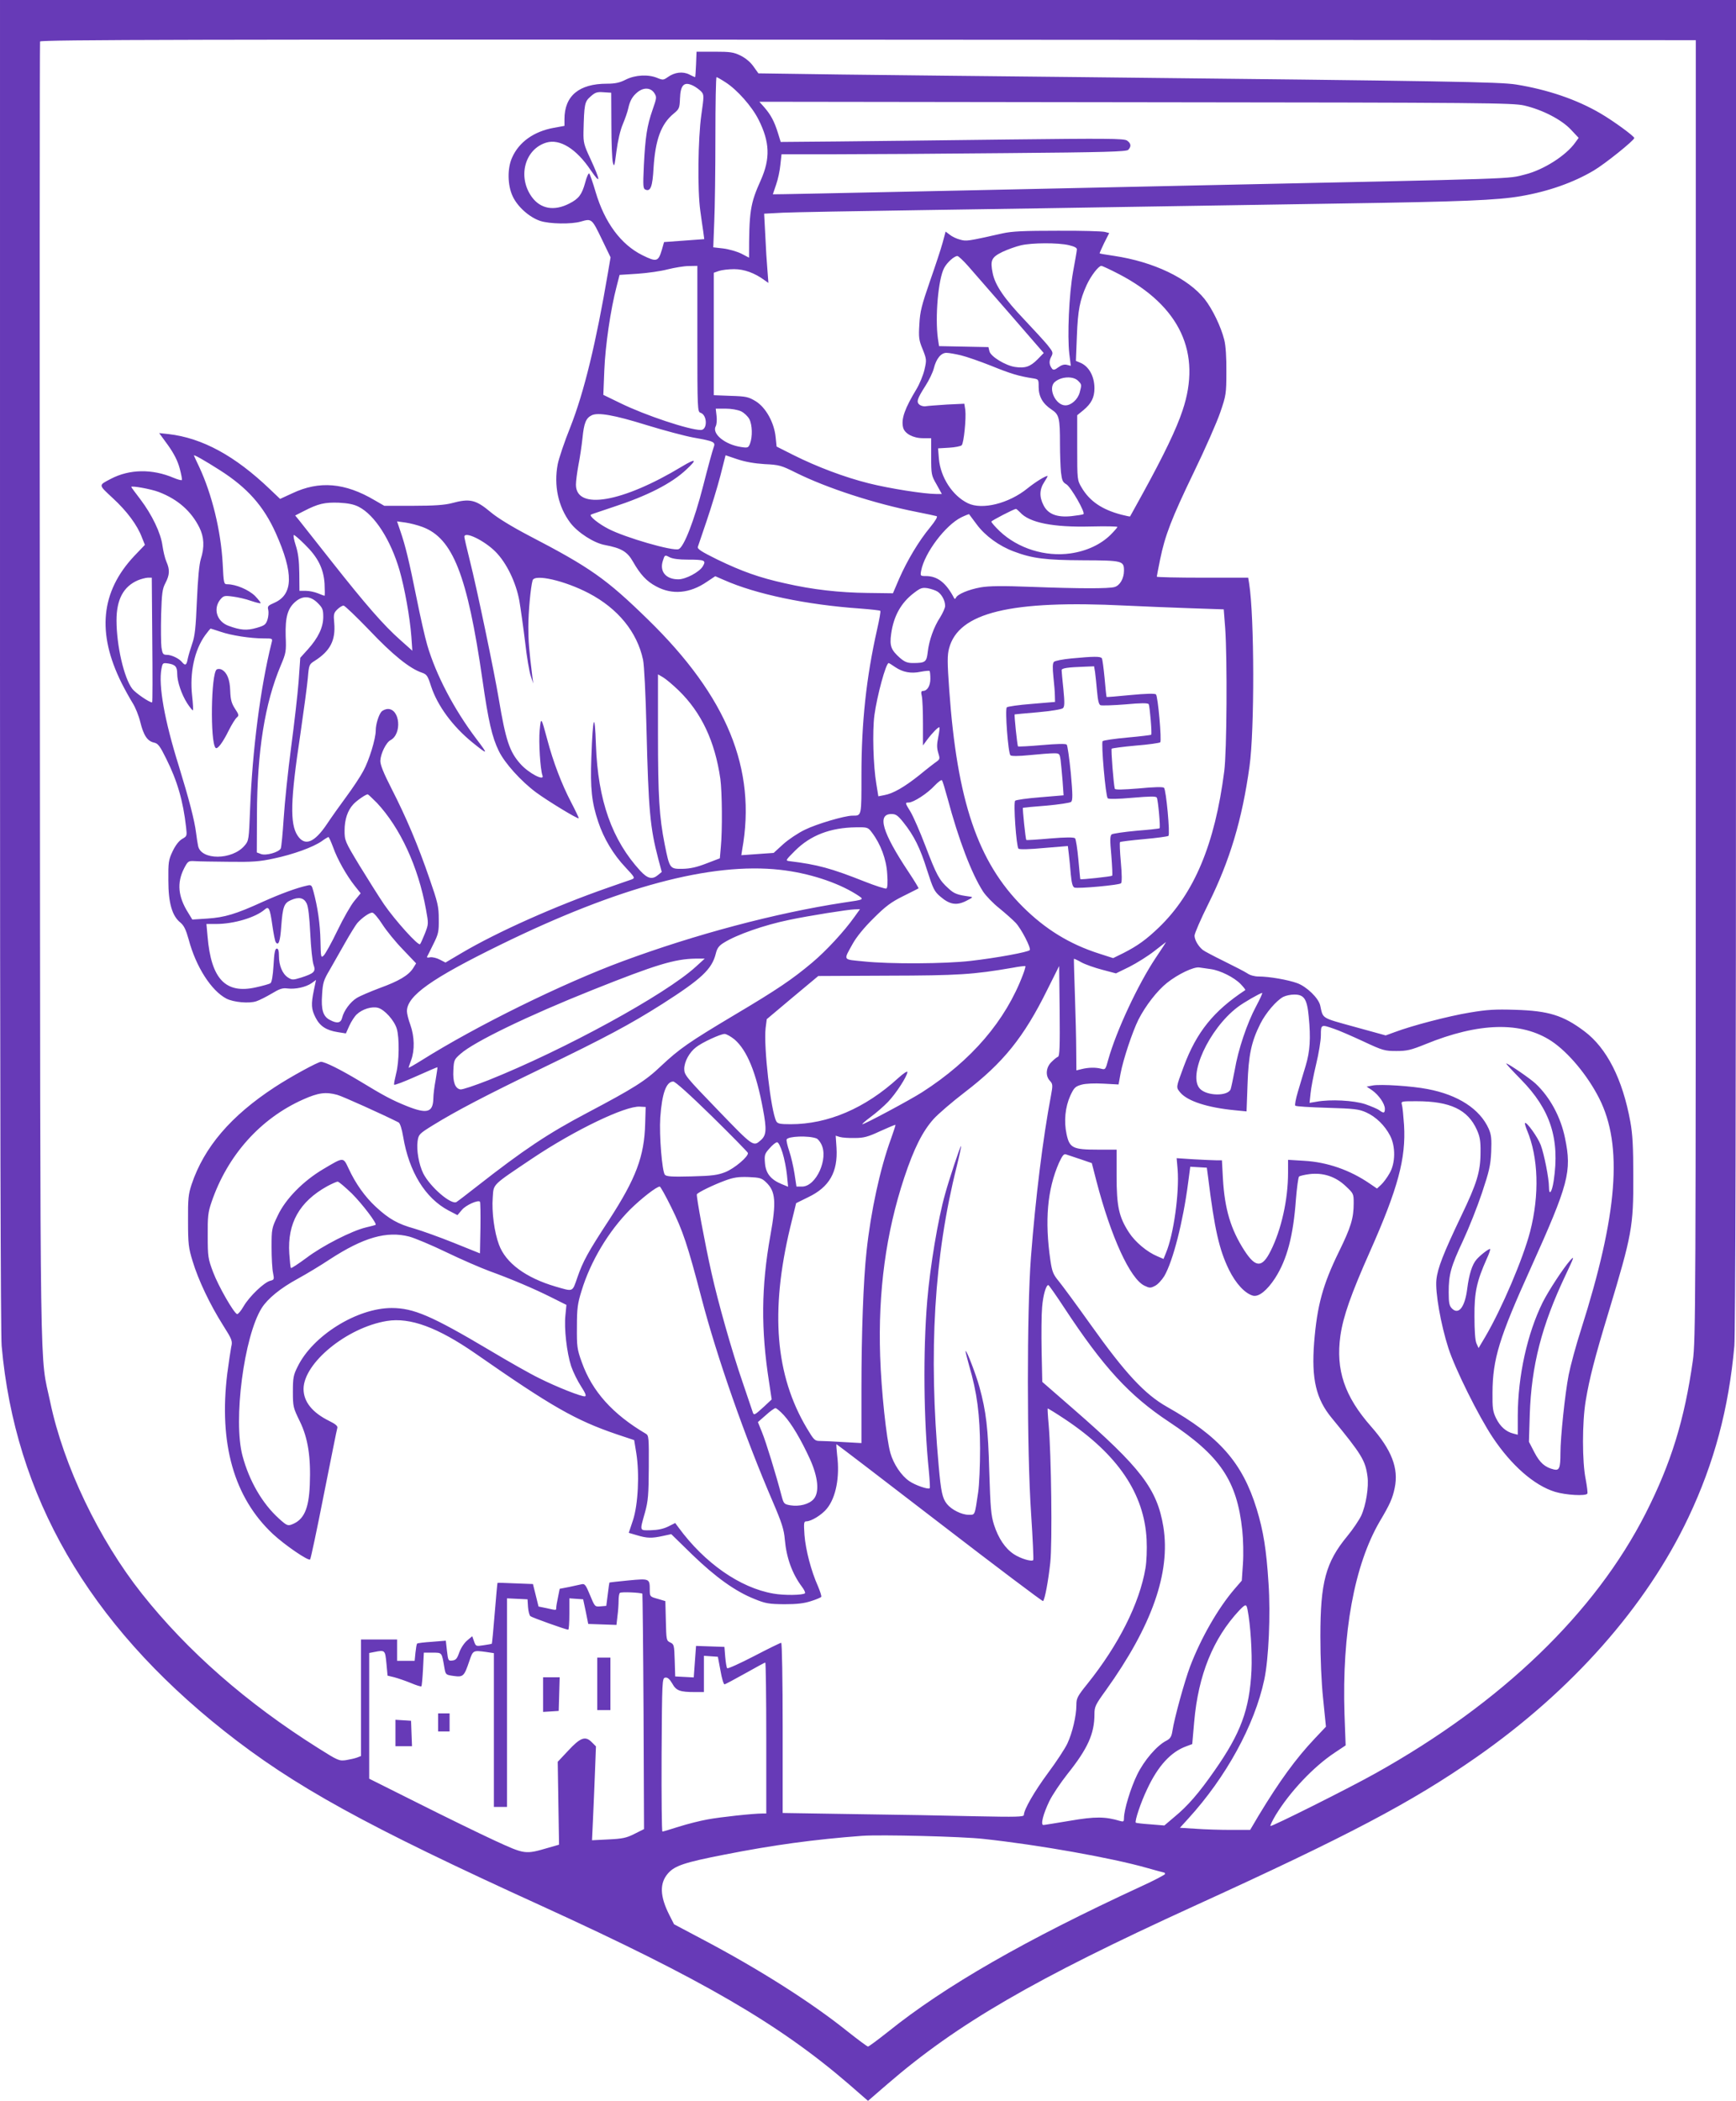<?xml version="1.0" standalone="no"?>
<!DOCTYPE svg PUBLIC "-//W3C//DTD SVG 20010904//EN"
 "http://www.w3.org/TR/2001/REC-SVG-20010904/DTD/svg10.dtd">
<svg version="1.0" xmlns="http://www.w3.org/2000/svg"
 width="1058pt" height="1280pt" viewBox="0 0 1058 1280"
 preserveAspectRatio="xMidYMid meet">
<g transform="translate(0,1280) scale(0.1,-0.1)"
fill="#673ab7" stroke="none">
<path d="M0 8758 c0 -2646 4 -4083 10 -4158 81 -916 528 -1691 1356 -2347 426
-337 859 -576 1939 -1068 972 -444 1441 -716 1868 -1084 l117 -102 118 102
c426 368 895 640 1867 1084 945 431 1327 632 1723 908 582 406 1035 918 1292
1461 157 331 246 664 280 1046 6 75 10 1512 10 4158 l0 4042 -5290 0 -5290 0
0 -4042z m10335 -163 c0 -3746 -1 -3967 -18 -4085 -51 -362 -133 -626 -287
-930 -309 -608 -877 -1155 -1645 -1584 -160 -90 -636 -328 -642 -322 -3 3 12
33 32 67 87 142 230 294 360 380 l66 44 -7 190 c-16 496 60 909 215 1175 62
104 78 141 91 204 25 120 -19 232 -144 374 -162 184 -216 345 -187 553 17 118
64 252 181 515 170 383 219 566 207 768 -4 56 -9 111 -13 124 -6 22 -5 22 89
22 205 0 313 -51 368 -175 18 -40 23 -68 22 -135 0 -120 -22 -190 -118 -390
-108 -226 -144 -318 -151 -388 -8 -75 27 -273 73 -416 40 -125 184 -415 270
-544 114 -171 253 -293 380 -332 66 -20 187 -27 197 -11 3 4 -2 44 -10 87 -22
107 -22 347 0 479 23 137 54 259 141 545 141 467 150 517 149 820 0 181 -4
258 -18 335 -47 259 -143 449 -281 552 -128 96 -217 124 -420 130 -124 4 -172
1 -279 -17 -127 -21 -350 -79 -456 -119 l-55 -20 -189 52 c-206 57 -192 48
-210 130 -10 45 -81 114 -139 136 -57 21 -173 41 -237 41 -25 0 -53 8 -68 19
-15 10 -79 43 -142 74 -63 31 -122 62 -130 69 -28 23 -50 62 -50 87 0 13 38
101 85 195 130 262 205 511 250 836 31 220 30 912 -2 1113 l-6 37 -278 0
c-154 0 -279 3 -279 6 0 3 9 50 20 104 30 147 69 249 206 533 69 142 141 306
161 365 35 102 37 113 37 247 1 87 -4 161 -13 195 -20 80 -72 187 -119 247
-102 128 -312 228 -553 264 -46 7 -85 13 -87 15 -2 1 11 29 27 63 l31 61 -27
7 c-16 4 -145 8 -288 7 -204 0 -276 -3 -335 -16 -214 -48 -220 -49 -259 -38
-21 5 -50 19 -63 30 l-25 19 -18 -67 c-10 -37 -45 -143 -78 -237 -50 -145 -60
-183 -64 -260 -5 -81 -3 -98 20 -153 24 -61 25 -65 11 -125 -8 -34 -30 -87
-48 -117 -72 -119 -95 -183 -82 -235 9 -37 61 -65 121 -65 l50 0 0 -112 c0
-109 1 -115 33 -170 l32 -58 -34 0 c-74 0 -288 34 -411 65 -148 37 -315 100
-461 173 l-101 51 -6 58 c-9 89 -60 180 -121 218 -45 27 -58 30 -153 33 l-103
4 0 373 0 373 31 11 c18 6 59 11 93 11 61 0 125 -23 185 -67 l24 -17 -6 79
c-4 44 -10 139 -13 211 l-7 132 114 6 c63 3 452 10 864 16 413 6 989 15 1280
20 292 5 856 14 1255 20 740 11 956 20 1100 45 168 29 320 83 443 156 68 40
247 184 247 198 0 11 -127 104 -206 150 -145 85 -322 145 -514 176 -100 16
-412 21 -2640 45 -536 5 -1201 13 -1477 16 l-501 7 -30 42 c-18 26 -48 51 -78
66 -43 21 -63 24 -159 24 l-110 0 -3 -77 c-2 -43 -4 -78 -6 -78 -2 0 -18 7
-35 16 -39 20 -89 14 -130 -15 -27 -19 -31 -20 -65 -6 -55 23 -134 19 -192
-10 -37 -19 -65 -25 -115 -25 -170 0 -259 -74 -259 -216 l0 -41 -66 -12 c-120
-22 -211 -86 -253 -181 -30 -65 -28 -169 3 -235 29 -64 102 -129 168 -151 57
-19 191 -21 248 -4 66 19 67 18 126 -104 l55 -114 -16 -94 c-72 -424 -145
-727 -229 -940 -36 -89 -70 -191 -77 -226 -25 -130 3 -260 77 -358 46 -60 144
-123 211 -135 100 -19 136 -40 171 -102 44 -77 82 -119 141 -150 97 -53 206
-43 309 28 l51 34 53 -23 c196 -87 503 -151 830 -174 65 -5 120 -11 123 -14 3
-3 -6 -54 -20 -115 -65 -289 -95 -563 -95 -884 0 -256 2 -249 -55 -249 -47 0
-220 -51 -290 -86 -40 -19 -100 -59 -132 -88 l-58 -53 -99 -7 -98 -7 5 33 c89
491 -92 933 -574 1403 -255 249 -352 317 -727 512 -103 54 -191 108 -230 141
-93 78 -128 86 -239 56 -42 -11 -106 -16 -234 -16 l-177 0 -59 34 c-181 107
-338 120 -502 42 l-74 -34 -61 58 c-214 205 -413 313 -619 337 l-57 6 54 -74
c37 -52 59 -96 71 -141 10 -37 16 -69 13 -71 -3 -3 -25 3 -49 13 -131 56 -270
54 -384 -6 -76 -40 -77 -34 12 -117 87 -80 150 -165 178 -240 l18 -45 -65 -68
c-204 -217 -229 -469 -77 -774 21 -42 52 -97 68 -123 16 -25 37 -77 46 -115
20 -81 43 -116 84 -125 24 -5 36 -21 74 -98 68 -136 103 -258 121 -417 6 -54
6 -55 -24 -72 -20 -12 -40 -38 -58 -75 -25 -53 -27 -68 -26 -178 0 -137 23
-217 74 -257 21 -18 33 -42 50 -103 44 -166 138 -312 230 -360 43 -22 138 -31
182 -16 19 6 62 28 94 47 48 29 66 35 96 31 48 -6 113 8 148 33 l26 19 -13
-62 c-18 -87 -16 -116 10 -167 26 -52 65 -78 135 -89 l50 -8 21 47 c12 26 32
57 45 69 35 33 93 50 130 40 40 -11 99 -77 114 -127 17 -56 15 -203 -4 -274
-8 -33 -14 -63 -12 -67 2 -5 61 18 133 50 71 32 130 57 131 56 1 -1 -4 -36
-11 -77 -8 -41 -14 -92 -14 -113 -2 -86 -38 -96 -161 -47 -92 37 -142 64 -290
154 -115 69 -209 116 -234 116 -18 0 -185 -91 -281 -154 -268 -175 -431 -366
-507 -592 -20 -61 -23 -87 -22 -224 0 -139 3 -164 28 -245 34 -113 105 -263
184 -388 57 -90 60 -98 51 -135 -4 -21 -15 -94 -24 -162 -52 -427 41 -755 278
-977 73 -68 218 -167 227 -155 4 4 42 183 84 397 43 215 79 397 82 405 3 11
-13 24 -50 42 -103 51 -156 117 -156 195 1 158 264 374 508 414 141 23 310
-39 542 -200 461 -321 607 -405 860 -491 l105 -35 13 -80 c20 -125 11 -312
-20 -407 l-26 -78 51 -15 c60 -18 89 -19 157 -4 l51 11 128 -125 c143 -138
263 -224 379 -270 68 -28 89 -31 182 -32 77 0 120 5 163 19 32 10 60 22 62 26
3 4 -7 34 -20 65 -41 91 -75 221 -82 311 -5 75 -4 84 11 84 30 0 94 39 125 77
56 68 80 194 63 326 -4 37 -6 67 -4 67 2 0 285 -216 629 -481 343 -264 627
-478 630 -475 11 11 32 123 44 235 13 123 6 659 -10 841 -5 52 -7 96 -6 98 1
1 49 -28 106 -66 321 -214 483 -453 497 -733 3 -60 0 -135 -7 -175 -36 -213
-163 -466 -353 -703 -62 -77 -68 -89 -68 -130 0 -67 -25 -171 -55 -235 -14
-30 -67 -111 -117 -178 -85 -115 -148 -225 -148 -257 0 -12 -46 -13 -292 -8
-161 4 -492 10 -735 13 l-443 7 0 518 c0 292 -4 519 -9 519 -5 0 -79 -36 -165
-81 -87 -45 -160 -78 -164 -74 -4 4 -9 34 -12 68 l-5 62 -86 3 -87 3 -7 -96
-7 -96 -56 3 -57 3 -3 98 c-3 93 -4 98 -27 109 -24 11 -24 15 -27 132 l-3 120
-47 14 c-47 13 -48 14 -48 55 0 69 -2 69 -130 57 -63 -6 -115 -12 -116 -13 -1
-1 -5 -33 -10 -72 l-9 -70 -35 -3 c-35 -3 -35 -2 -64 68 -25 61 -32 71 -50 67
-12 -3 -47 -10 -78 -17 l-57 -11 -10 -50 c-6 -28 -11 -57 -11 -64 0 -18 3 -18
-59 -4 l-49 10 -17 69 -17 68 -106 4 c-59 3 -108 4 -110 3 -1 -1 -9 -85 -17
-185 -8 -101 -16 -185 -18 -186 -1 -1 -23 -5 -50 -9 -46 -7 -47 -7 -58 24
l-11 31 -31 -26 c-18 -15 -39 -47 -48 -73 -13 -37 -21 -47 -42 -49 -25 -3 -26
-1 -33 59 l-7 62 -85 -7 c-47 -3 -88 -8 -90 -11 -3 -3 -7 -27 -10 -55 l-5 -50
-53 0 -54 0 0 65 0 65 -110 0 -110 0 0 -355 0 -355 -23 -9 c-13 -5 -44 -12
-68 -16 -42 -6 -49 -3 -171 74 -434 273 -796 590 -1074 941 -262 331 -477 780
-558 1167 -65 309 -60 -49 -63 4318 -2 2178 -1 3965 1 3972 4 11 967 13 5048
11 l5043 -3 0 -3960z m-5914 3704 c71 -45 162 -148 202 -228 69 -137 72 -237
14 -368 -65 -145 -72 -188 -72 -473 0 0 -22 11 -48 25 -27 13 -76 27 -109 31
l-61 7 6 156 c4 86 7 319 7 519 0 199 3 362 7 362 3 0 28 -14 54 -31z m-193
-23 c15 -8 35 -23 46 -34 17 -20 17 -25 0 -144 -20 -143 -24 -457 -6 -583 6
-44 14 -101 18 -126 l6 -46 -122 -9 -123 -9 -13 -46 c-22 -74 -32 -77 -119
-34 -131 65 -230 199 -285 385 -17 58 -35 109 -39 113 -4 4 -16 -21 -25 -57
-20 -72 -39 -97 -96 -126 -93 -48 -176 -33 -229 40 -88 122 -43 291 88 331 83
25 184 -38 271 -168 63 -92 61 -67 -3 72 -38 81 -42 97 -41 160 4 171 7 185
42 216 29 26 40 30 80 27 l47 -3 1 -195 c0 -107 4 -211 9 -230 8 -31 10 -24
22 69 8 62 23 128 39 165 14 33 29 77 33 96 10 47 26 74 57 99 38 30 79 27
101 -5 16 -25 16 -29 -10 -103 -34 -98 -44 -164 -53 -338 -6 -131 -5 -143 11
-149 30 -12 42 20 48 133 11 172 46 268 123 331 33 27 36 34 38 90 3 87 26
108 84 78z m5062 -119 c111 -26 227 -86 284 -147 l47 -50 -21 -29 c-56 -79
-193 -166 -305 -194 -112 -28 14 -24 -2010 -67 -511 -11 -1155 -25 -1430 -31
-755 -16 -1145 -24 -1145 -23 0 0 9 27 20 59 11 31 23 86 26 121 l7 64 321 0
c176 0 649 3 1049 7 607 5 731 9 743 20 20 21 17 40 -8 57 -20 12 -125 13
-723 6 -385 -5 -855 -10 -1044 -12 l-343 -3 -17 55 c-22 71 -44 111 -82 155
l-31 35 2293 -3 c2142 -2 2299 -4 2369 -20z m-2775 -851 c33 -8 49 -16 48 -26
0 -8 -11 -69 -23 -135 -25 -138 -36 -393 -23 -502 l9 -72 -24 6 c-16 4 -33 -1
-52 -15 -21 -16 -30 -18 -38 -9 -18 24 -20 45 -6 72 14 26 12 30 -23 74 -21
25 -84 94 -140 153 -121 127 -178 209 -193 283 -16 79 -8 97 59 130 32 15 82
33 112 40 67 16 227 17 294 1z m-614 -128 c30 -35 146 -168 258 -296 l202
-233 -38 -39 c-45 -45 -76 -55 -137 -46 -59 9 -149 64 -156 96 l-6 25 -151 3
-150 3 -7 46 c-18 131 2 362 38 430 17 33 61 73 81 73 6 0 36 -28 66 -62z
m-1651 -442 c0 -429 1 -445 19 -451 42 -13 44 -105 2 -105 -70 0 -338 89 -489
163 l-105 51 6 150 c6 150 38 370 75 511 l18 70 109 7 c61 4 144 16 185 27 41
10 99 20 128 20 l52 1 0 -444z m2571 393 c371 -194 504 -480 386 -830 -37
-112 -113 -270 -241 -503 -42 -77 -78 -141 -79 -143 -2 -1 -25 4 -53 11 -118
31 -193 82 -242 165 -27 46 -27 47 -27 243 l0 198 38 31 c48 40 67 77 67 133
0 75 -35 136 -89 157 l-24 10 6 152 c6 158 18 218 59 309 26 57 73 118 90 118
6 0 55 -23 109 -51z m-965 -494 c34 -8 117 -37 185 -64 118 -48 168 -63 252
-76 37 -6 37 -6 37 -53 0 -58 25 -102 78 -137 47 -31 52 -50 52 -211 0 -61 3
-138 6 -171 6 -50 10 -61 33 -74 28 -17 118 -174 104 -182 -5 -3 -37 -8 -73
-12 -88 -9 -143 12 -170 66 -27 52 -25 98 5 143 13 20 22 36 19 36 -14 0 -75
-38 -121 -75 -114 -93 -278 -134 -365 -91 -94 46 -166 158 -176 271 l-5 63 67
4 c36 2 71 9 77 15 13 13 28 163 22 215 l-6 38 -106 -5 c-58 -4 -115 -8 -127
-10 -11 -3 -29 1 -39 8 -22 17 -16 36 35 116 22 34 45 82 51 106 15 60 44 95
77 95 15 0 54 -7 88 -15z m714 -155 c23 -23 23 -23 10 -72 -12 -43 -52 -78
-87 -78 -60 0 -108 105 -65 142 38 34 112 38 142 8z m-2054 -186 c19 -9 42
-31 51 -48 18 -35 20 -107 4 -149 -10 -25 -13 -27 -53 -21 -99 14 -181 81
-156 127 6 11 8 40 5 63 l-5 44 60 0 c35 0 74 -7 94 -16z m-576 -84 c107 -33
236 -67 285 -76 129 -23 137 -27 124 -61 -6 -15 -35 -121 -64 -235 -54 -210
-117 -372 -149 -384 -35 -14 -327 71 -427 123 -61 31 -119 78 -108 87 2 2 63
22 134 46 209 68 358 144 448 229 68 63 59 70 -26 19 -364 -220 -647 -269
-647 -111 0 21 7 74 15 118 9 44 20 119 25 166 9 91 21 121 55 138 38 20 139
2 335 -59z m-2600 -275 c168 -107 267 -219 341 -384 109 -244 106 -372 -7
-423 -41 -18 -45 -22 -39 -45 3 -14 1 -40 -5 -59 -10 -30 -18 -36 -67 -50 -59
-17 -98 -14 -171 13 -70 26 -94 102 -51 158 21 25 25 27 78 20 31 -4 80 -15
110 -26 30 -10 57 -17 59 -14 3 2 -13 22 -34 44 -39 38 -117 71 -169 71 -21 0
-22 5 -28 128 -11 198 -65 420 -143 587 -16 33 -30 64 -32 69 -5 10 64 -29
158 -89z m3320 37 c88 -4 102 -8 190 -52 189 -94 481 -189 735 -239 61 -12
116 -24 123 -26 8 -3 -6 -27 -40 -69 -69 -83 -139 -201 -188 -312 l-38 -89
-153 2 c-174 2 -336 20 -506 59 -154 34 -261 72 -412 145 -97 48 -122 64 -118
77 3 9 28 82 55 162 27 80 64 201 82 270 l32 126 71 -24 c48 -16 104 -26 167
-30z m-3692 -170 c115 -44 197 -116 247 -216 29 -58 32 -120 9 -192 -10 -32
-18 -118 -24 -254 -7 -165 -12 -216 -29 -263 -11 -32 -23 -73 -27 -92 -7 -39
-15 -43 -35 -19 -18 22 -64 44 -93 44 -22 0 -26 6 -32 45 -3 25 -4 114 -2 198
4 131 7 158 26 194 26 50 28 81 6 131 -9 20 -19 64 -24 98 -10 76 -63 187
-135 282 -30 39 -55 73 -55 75 0 9 122 -13 168 -31z m1218 -90 c98 -50 195
-202 249 -387 31 -108 63 -285 72 -404 l6 -86 -73 65 c-102 90 -213 218 -419
479 -97 123 -186 236 -199 252 l-23 28 53 27 c87 45 127 54 213 51 57 -3 92
-10 121 -25z m4030 -33 c56 -64 202 -93 433 -87 89 2 161 1 161 -3 0 -3 -19
-25 -42 -48 -60 -59 -146 -99 -244 -113 -153 -22 -320 30 -431 135 -29 28 -52
54 -51 59 3 7 134 75 149 77 3 1 14 -9 25 -20z m-263 -75 c50 -68 136 -131
225 -164 113 -43 195 -53 423 -54 240 -1 249 -3 249 -63 0 -48 -25 -91 -58
-100 -37 -10 -210 -10 -502 1 -181 7 -263 6 -314 -3 -72 -13 -140 -41 -150
-63 -4 -8 -8 -9 -11 -3 -49 94 -101 135 -173 135 -33 0 -34 1 -28 33 21 109
148 277 245 325 25 12 46 20 47 19 1 -1 22 -29 47 -63z m-3378 -15 c185 -69
273 -293 365 -929 36 -253 59 -353 100 -436 36 -74 135 -184 228 -253 71 -52
253 -163 259 -157 2 1 -19 45 -46 97 -58 111 -110 247 -146 384 -37 138 -38
139 -46 55 -7 -73 4 -239 17 -275 15 -38 -85 14 -135 71 -66 74 -89 144 -131
394 -29 173 -134 676 -176 842 -19 75 -34 142 -34 147 0 37 123 -23 191 -92
67 -68 124 -187 144 -297 8 -47 24 -159 35 -250 10 -91 26 -185 35 -210 l15
-45 -6 45 c-20 163 -24 215 -24 300 0 91 14 243 26 284 13 40 196 -2 343 -79
177 -93 294 -236 330 -405 7 -32 16 -211 21 -420 12 -497 22 -604 72 -794 l21
-79 -23 -19 c-35 -29 -63 -22 -107 25 -173 188 -259 430 -271 767 -7 211 -19
181 -28 -75 -7 -189 2 -274 42 -393 33 -100 92 -199 166 -277 59 -63 59 -65
37 -74 -13 -4 -78 -27 -144 -50 -319 -111 -673 -269 -890 -397 l-100 -59 -35
18 c-19 10 -45 16 -58 14 -12 -3 -21 -2 -20 2 2 3 19 37 38 76 32 64 35 77 34
155 0 76 -6 101 -56 245 -71 207 -143 376 -231 548 -50 98 -70 148 -69 172 2
43 35 111 62 125 71 38 58 190 -16 190 -12 0 -29 -7 -38 -15 -17 -18 -36 -77
-36 -116 0 -51 -41 -184 -76 -247 -19 -36 -66 -106 -103 -156 -37 -50 -91
-126 -119 -168 -76 -113 -134 -136 -178 -70 -48 71 -44 218 16 614 21 145 42
300 46 346 7 82 8 84 43 106 94 60 127 125 118 230 -5 52 -3 61 18 82 13 13
31 24 39 24 7 0 78 -68 157 -150 141 -149 246 -234 321 -259 29 -10 35 -19 55
-82 39 -119 131 -244 251 -342 98 -79 100 -78 25 21 -136 180 -246 390 -299
571 -14 47 -43 176 -65 286 -45 224 -69 323 -99 409 l-20 59 51 -7 c28 -4 75
-16 104 -27z m-717 -107 c79 -77 114 -146 120 -239 2 -40 2 -73 0 -73 -3 0
-22 7 -41 15 -20 8 -53 15 -74 15 l-38 0 -1 108 c-1 78 -7 124 -22 170 -11 34
-16 62 -11 62 5 0 35 -26 67 -58z m2331 -92 c107 0 116 -4 94 -41 -21 -35
-104 -79 -149 -79 -76 0 -116 48 -94 114 11 35 12 36 40 21 19 -10 58 -15 109
-15z m-3261 -490 c2 -209 2 -380 -1 -380 -18 0 -102 58 -121 83 -51 67 -96
265 -96 417 0 127 42 206 130 244 19 8 46 15 60 16 l25 0 3 -380z m4786 295
c26 -17 46 -55 46 -87 0 -12 -14 -43 -30 -69 -39 -59 -68 -141 -76 -212 -7
-61 -14 -67 -91 -67 -33 0 -50 7 -78 31 -55 49 -64 73 -54 146 15 109 60 190
139 250 39 30 50 34 83 29 21 -4 49 -13 61 -21z m-3778 -69 c30 -30 34 -40 34
-85 0 -63 -30 -127 -94 -198 l-46 -51 -10 -143 c-6 -79 -27 -261 -46 -404 -19
-143 -39 -336 -45 -430 -6 -93 -14 -177 -18 -185 -12 -23 -89 -45 -120 -34
l-26 10 1 229 c1 388 48 680 145 910 32 76 34 85 30 180 -3 115 12 169 61 210
44 37 91 34 134 -9z m4924 -16 c102 -5 278 -12 392 -16 l206 -7 9 -116 c13
-188 10 -751 -6 -871 -57 -444 -183 -744 -398 -951 -77 -74 -131 -113 -218
-157 l-61 -30 -84 27 c-182 58 -329 149 -466 285 -275 274 -401 646 -449 1323
-12 167 -12 211 -1 252 57 219 375 296 1076 261z m-5517 -159 c66 -23 183 -41
264 -41 55 0 55 0 48 -27 -68 -272 -117 -653 -131 -1016 -7 -183 -8 -190 -33
-219 -75 -90 -268 -91 -284 -1 -3 15 -9 51 -12 78 -10 79 -43 205 -106 410
-87 278 -124 488 -105 590 7 36 8 37 43 32 42 -7 53 -20 53 -63 0 -47 26 -124
60 -178 17 -26 33 -46 36 -44 2 3 0 42 -5 87 -16 142 14 279 79 370 17 23 32
41 33 41 2 0 29 -9 60 -19z m4113 -216 c46 -31 96 -41 156 -28 27 5 50 7 53 5
3 -3 5 -25 5 -48 0 -43 -19 -74 -45 -74 -11 0 -13 -8 -7 -32 4 -18 7 -93 7
-166 l0 -134 25 34 c33 44 70 81 75 76 3 -2 -1 -30 -7 -60 -9 -44 -9 -65 0
-95 11 -35 10 -39 -9 -53 -12 -8 -60 -45 -106 -83 -92 -73 -159 -112 -214
-122 l-36 -7 -12 74 c-19 111 -25 321 -12 420 16 118 70 318 87 318 2 0 20
-11 40 -25z m-1320 -142 c139 -135 221 -310 254 -538 11 -79 13 -316 3 -417
l-6 -68 -81 -31 c-59 -23 -99 -32 -146 -33 -78 -1 -79 0 -109 149 -33 166 -41
290 -41 672 l0 364 31 -18 c17 -10 60 -46 95 -80z m1639 -658 c67 -251 146
-458 216 -567 17 -26 61 -72 99 -102 38 -31 83 -71 100 -89 34 -36 94 -152 86
-166 -8 -12 -203 -48 -361 -66 -155 -18 -492 -20 -652 -3 -129 13 -124 3 -66
108 23 41 69 98 127 155 73 73 108 99 181 135 50 25 92 46 93 47 2 1 -25 46
-61 100 -161 242 -193 353 -104 353 27 0 39 -9 72 -50 65 -81 103 -157 145
-292 37 -115 44 -130 82 -162 56 -48 98 -55 157 -25 41 21 43 23 21 26 -75 10
-95 17 -130 50 -56 50 -72 80 -140 258 -33 87 -74 180 -90 207 -35 57 -35 58
-12 58 29 0 115 56 157 102 23 24 43 39 46 33 4 -5 19 -55 34 -110z m-3478
-27 c142 -152 252 -389 299 -649 16 -88 16 -89 -6 -146 -13 -32 -26 -62 -30
-66 -11 -12 -152 145 -219 242 -32 47 -99 154 -150 237 -89 147 -91 153 -91
213 0 67 18 122 53 160 21 23 76 61 88 61 3 0 28 -24 56 -52z m3017 -181 c53
-70 88 -163 93 -251 4 -54 2 -86 -5 -90 -6 -3 -66 16 -134 43 -202 80 -285
103 -458 124 -24 3 -22 6 35 63 95 95 216 141 372 143 70 1 73 0 97 -32z
m-3284 -89 c25 -72 82 -173 133 -237 l35 -44 -38 -46 c-21 -25 -68 -107 -104
-182 -36 -75 -74 -143 -84 -152 -16 -15 -17 -10 -19 91 -2 101 -17 206 -43
301 -10 38 -13 41 -38 35 -64 -14 -162 -50 -271 -99 -164 -75 -232 -95 -337
-102 l-92 -6 -25 41 c-62 98 -70 183 -25 271 23 44 26 46 64 44 21 -2 116 -3
209 -4 142 -2 187 1 274 20 119 25 239 69 291 105 19 14 38 25 41 26 4 0 16
-28 29 -62z m2725 -138 c171 -19 344 -75 460 -147 56 -36 60 -33 -75 -53 -412
-63 -902 -193 -1345 -357 -370 -137 -890 -393 -1226 -604 -43 -27 -79 -47 -79
-45 0 2 7 23 16 47 22 61 20 143 -5 214 -12 32 -21 70 -21 83 0 94 148 199
571 406 719 352 1283 503 1704 456z m-2886 -205 c10 -20 17 -84 22 -185 4 -85
13 -170 20 -189 15 -41 4 -52 -77 -78 -49 -15 -54 -15 -79 1 -34 22 -55 73
-55 131 0 31 -4 45 -13 45 -11 0 -16 -26 -20 -102 -4 -66 -11 -104 -19 -109
-7 -5 -47 -16 -88 -25 -185 -42 -273 50 -295 309 l-7 77 59 0 c109 0 241 40
296 88 25 22 32 9 47 -98 7 -48 16 -94 20 -100 17 -27 28 4 34 96 9 119 17
141 58 159 49 22 80 15 97 -20z m3339 -81 c-62 -88 -174 -209 -259 -280 -119
-100 -211 -163 -474 -319 -278 -166 -334 -205 -447 -311 -94 -90 -166 -135
-448 -284 -241 -127 -389 -226 -675 -450 -60 -47 -116 -90 -123 -94 -32 -19
-159 90 -202 173 -27 54 -43 144 -35 198 6 41 10 45 94 97 141 87 315 178 664
347 385 186 537 267 734 392 238 152 301 211 325 305 8 34 19 49 48 67 79 50
249 109 400 140 118 25 358 63 398 64 l33 1 -33 -46z m-2878 -46 c25 -39 81
-108 126 -154 l80 -84 -18 -29 c-28 -44 -87 -79 -203 -121 -58 -22 -122 -49
-141 -61 -39 -24 -79 -78 -89 -121 -8 -32 -31 -36 -74 -13 -42 21 -55 62 -48
156 4 70 10 88 45 147 21 37 64 112 95 167 31 55 65 109 74 120 29 33 75 65
92 64 9 0 36 -32 61 -71z m4713 -205 c-108 -162 -240 -445 -289 -620 -16 -60
-18 -62 -43 -55 -34 9 -78 8 -118 -2 l-33 -8 -1 119 c0 65 -4 217 -8 338 -4
121 -7 221 -6 223 1 1 22 -8 46 -22 24 -13 81 -33 127 -45 l83 -22 82 40 c45
23 114 66 152 96 39 30 71 55 71 55 1 0 -27 -44 -63 -97z m-2803 -54 c-185
-169 -801 -506 -1264 -691 -82 -32 -158 -58 -170 -56 -32 5 -47 45 -43 117 3
61 5 66 44 100 82 73 413 233 804 389 388 155 501 189 629 191 l55 0 -55 -50z
m1995 -46 c-106 -282 -314 -525 -615 -718 -75 -48 -350 -195 -364 -195 -5 0
18 20 50 44 33 24 80 65 106 92 49 51 118 158 118 182 0 8 -25 -9 -56 -37
-201 -184 -428 -281 -655 -281 -65 0 -80 3 -88 18 -33 62 -78 455 -65 568 l7
54 157 132 157 131 424 2 c429 1 521 7 759 48 41 8 77 12 79 10 2 -1 -4 -24
-14 -50z m213 -502 c-7 -2 -25 -17 -40 -32 -34 -33 -38 -85 -9 -115 17 -19 18
-26 6 -90 -49 -258 -94 -622 -122 -984 -25 -328 -25 -1179 1 -1563 10 -153 16
-280 13 -283 -11 -11 -79 10 -118 36 -53 35 -94 96 -121 179 -18 57 -22 101
-29 326 -7 263 -19 365 -60 514 -20 73 -78 225 -84 219 -2 -2 8 -41 21 -88 49
-166 66 -300 67 -505 0 -105 -5 -226 -12 -270 -21 -142 -18 -135 -57 -135 -43
0 -105 31 -133 66 -28 35 -36 74 -50 229 -63 697 -28 1280 110 1829 16 65 28
121 26 123 -4 3 -74 -207 -97 -292 -43 -150 -92 -445 -109 -650 -26 -311 -22
-727 10 -1039 5 -54 8 -101 5 -104 -9 -9 -88 18 -124 43 -49 33 -97 105 -116
173 -24 87 -55 376 -62 590 -13 392 35 749 147 1087 59 177 111 281 179 357
27 30 113 104 190 163 234 179 360 335 503 625 l72 144 3 -274 c2 -214 0 -276
-10 -279z m931 534 c58 -8 142 -50 182 -91 18 -19 31 -35 28 -37 -193 -127
-297 -256 -375 -466 -48 -130 -48 -125 -20 -159 45 -52 166 -91 332 -107 l71
-7 6 164 c6 180 23 260 78 370 33 66 98 142 140 164 16 8 45 14 67 14 60 0 78
-27 88 -135 13 -132 8 -210 -19 -300 -13 -44 -35 -115 -47 -157 -13 -43 -20
-81 -16 -85 4 -5 92 -10 194 -13 166 -5 193 -8 238 -28 60 -27 113 -79 146
-142 34 -66 33 -168 -4 -230 -14 -25 -37 -56 -51 -69 l-25 -23 -44 30 c-121
83 -259 131 -400 139 l-98 6 0 -79 c0 -163 -41 -347 -106 -476 -52 -104 -91
-104 -160 2 -83 129 -120 251 -131 438 l-6 112 -32 0 c-18 0 -80 3 -138 6
l-106 7 6 -69 c11 -141 -24 -396 -71 -508 l-15 -37 -37 16 c-63 26 -136 87
-174 146 -61 94 -75 159 -75 344 l0 160 -115 0 c-152 0 -172 10 -190 95 -17
79 -8 165 23 234 23 49 30 56 69 67 26 7 78 9 134 6 l91 -5 12 66 c16 86 72
254 109 329 44 86 114 176 174 224 68 54 163 99 197 94 14 -2 46 -7 70 -10z
m276 -227 c-55 -103 -109 -263 -130 -388 -10 -52 -21 -105 -25 -117 -17 -43
-142 -42 -186 2 -78 78 53 365 228 498 36 28 138 86 150 87 4 0 -13 -37 -37
-82z m476 -137 c30 -10 110 -45 179 -77 117 -55 130 -58 200 -58 65 0 89 6
176 41 327 134 587 140 770 19 102 -68 219 -208 290 -348 146 -288 113 -707
-110 -1408 -31 -96 -65 -222 -76 -278 -22 -113 -50 -379 -50 -476 0 -91 -7
-107 -39 -100 -55 13 -86 40 -120 105 l-33 64 5 165 c10 299 72 542 218 850
53 112 56 121 28 90 -42 -48 -130 -182 -167 -255 -94 -190 -151 -448 -152
-689 l0 -118 -27 7 c-44 11 -80 42 -105 93 -20 41 -23 61 -22 157 1 204 41
334 231 754 234 519 253 592 211 796 -26 128 -91 249 -179 332 -33 31 -167
123 -179 123 -4 0 37 -44 89 -97 180 -183 238 -362 200 -617 -11 -73 -29 -95
-29 -37 0 50 -29 198 -50 254 -18 48 -87 144 -96 134 -2 -2 3 -21 12 -43 70
-166 77 -394 19 -619 -43 -165 -172 -468 -273 -640 l-41 -69 -13 29 c-8 19
-12 78 -12 165 -1 146 14 213 74 348 16 34 25 62 21 62 -11 0 -62 -40 -83 -65
-26 -30 -45 -90 -56 -177 -14 -112 -52 -162 -93 -121 -16 16 -20 33 -20 99 0
109 13 156 88 316 35 75 87 206 115 290 44 132 52 166 56 249 3 80 1 104 -15
141 -54 121 -187 207 -372 242 -97 19 -287 31 -335 22 l-37 -7 33 -22 c40 -28
78 -82 78 -113 0 -27 -7 -29 -34 -9 -10 8 -49 24 -85 37 -70 23 -212 31 -298
15 l-42 -7 6 57 c3 32 18 112 34 178 16 66 29 145 29 177 0 67 1 67 81 39z
m-3654 -65 c76 -66 132 -202 173 -425 23 -123 21 -158 -13 -188 -46 -41 -45
-42 -261 182 -195 202 -206 215 -206 252 0 43 31 101 72 132 36 29 149 81 174
81 11 0 39 -16 61 -34z m-138 -468 c119 -117 217 -217 219 -223 5 -21 -82 -95
-138 -117 -46 -18 -80 -23 -206 -26 -120 -3 -152 -1 -162 10 -17 21 -35 240
-28 348 10 146 36 220 79 220 12 0 98 -77 236 -212z m-2284 131 c31 -8 281
-121 374 -168 9 -5 20 -39 28 -87 36 -215 135 -375 277 -450 l54 -28 27 32
c24 29 98 62 110 50 3 -3 4 -75 3 -160 l-3 -155 -159 64 c-87 35 -196 74 -241
87 -101 28 -155 59 -234 132 -67 62 -124 142 -166 233 -34 72 -29 72 -154 -2
-122 -72 -230 -181 -278 -283 -37 -77 -38 -82 -38 -194 0 -63 4 -134 9 -156 8
-39 7 -42 -17 -48 -37 -9 -127 -95 -162 -155 -16 -28 -34 -49 -40 -48 -20 6
-114 170 -146 255 -31 82 -33 95 -33 222 -1 117 2 144 23 205 97 285 298 510
559 626 92 41 137 47 207 28z m1877 -174 c-5 -201 -56 -335 -220 -588 -129
-197 -159 -252 -193 -350 -32 -92 -23 -88 -134 -56 -180 53 -303 143 -344 255
-28 74 -45 199 -38 288 6 84 -8 70 242 238 257 172 567 321 655 315 l35 -2 -3
-100z m1498 -94 c-66 -180 -123 -442 -149 -686 -19 -171 -31 -496 -31 -839 l0
-329 -107 6 c-58 4 -123 7 -143 7 -35 0 -38 3 -83 78 -192 323 -224 711 -101
1224 l36 147 73 36 c130 62 182 154 173 302 l-5 73 26 -8 c14 -4 55 -7 91 -6
54 0 80 7 155 42 49 22 91 40 92 38 2 -1 -11 -40 -27 -85z m-453 2 c7 -3 20
-18 28 -34 46 -88 -31 -259 -117 -259 l-34 0 -12 79 c-7 44 -21 105 -32 137
-11 32 -18 64 -16 71 8 20 134 25 183 6z m-208 -87 c11 -35 23 -96 27 -135 l7
-72 -39 16 c-66 27 -97 65 -102 128 -4 49 -2 57 28 90 18 21 38 37 46 37 8 0
21 -26 33 -64z m1815 -39 l70 -24 28 -109 c89 -342 206 -597 293 -638 31 -15
37 -15 64 -1 17 8 42 36 57 60 53 92 114 330 145 568 l13 98 50 -3 51 -3 8
-60 c39 -317 68 -441 127 -562 42 -85 98 -145 147 -158 35 -8 85 32 134 107
73 114 111 258 127 481 6 71 14 133 19 138 4 4 33 11 64 15 83 10 159 -15 220
-73 48 -45 49 -47 49 -104 0 -92 -17 -147 -90 -296 -98 -200 -133 -328 -151
-553 -17 -222 11 -344 108 -461 182 -221 204 -258 217 -354 9 -65 -9 -176 -38
-240 -13 -27 -51 -84 -85 -125 -132 -160 -164 -281 -164 -610 0 -132 6 -280
17 -383 l17 -168 -69 -73 c-115 -122 -214 -258 -341 -468 l-52 -88 -117 0
c-64 0 -161 3 -214 7 l-97 6 51 56 c230 252 404 569 463 846 27 125 39 397 26
588 -13 205 -31 317 -72 452 -87 283 -228 443 -547 623 -136 77 -254 204 -466
502 -84 118 -171 236 -193 263 -34 41 -41 58 -51 125 -36 245 -19 435 52 597
21 45 30 56 43 51 10 -3 49 -16 87 -29z m-1915 -141 c58 -55 63 -119 26 -324
-56 -312 -58 -574 -8 -893 l16 -106 -47 -44 c-58 -53 -62 -55 -69 -32 -3 10
-31 92 -62 183 -64 185 -149 485 -189 665 -40 178 -94 469 -89 478 7 12 102
58 173 84 51 19 81 23 142 21 69 -3 80 -6 107 -32z m-2525 -68 c65 -65 155
-184 145 -191 -2 -2 -29 -9 -59 -16 -85 -20 -266 -112 -363 -186 -49 -36 -91
-64 -94 -61 -3 3 -7 42 -10 88 -12 185 62 316 231 410 28 15 57 28 64 28 7 0
45 -33 86 -72z m1945 -80 c73 -147 102 -235 187 -560 93 -356 263 -842 434
-1239 55 -128 68 -169 73 -230 10 -112 45 -208 104 -287 14 -18 22 -36 19 -40
-13 -12 -127 -14 -193 -2 -203 35 -419 186 -578 403 l-20 27 -44 -22 c-29 -14
-63 -21 -105 -22 -70 -1 -68 -8 -35 109 19 69 22 106 23 274 1 180 0 195 -18
205 -202 119 -327 258 -390 435 -29 80 -31 96 -30 216 0 112 4 142 28 219 55
181 165 364 296 496 68 67 161 140 181 140 4 0 35 -55 68 -122z m-1594 -183
c33 -9 134 -51 225 -95 91 -44 209 -95 263 -115 127 -46 270 -106 381 -162
l88 -44 -6 -62 c-9 -80 8 -229 35 -312 12 -35 39 -90 60 -122 26 -40 34 -59
24 -61 -18 -4 -173 57 -280 111 -50 24 -186 101 -303 171 -352 209 -462 256
-595 256 -211 0 -481 -168 -573 -357 -26 -51 -29 -69 -29 -153 0 -91 2 -98 42
-180 50 -102 68 -218 61 -388 -6 -147 -36 -213 -110 -241 -24 -9 -32 -6 -78
36 -100 90 -181 228 -222 382 -58 215 9 729 117 901 36 57 114 121 219 178 53
29 141 82 195 118 206 134 347 175 486 139z m3990 -432 c240 -365 398 -537
640 -697 311 -206 414 -358 446 -661 6 -56 8 -146 4 -203 l-7 -103 -45 -52
c-100 -117 -203 -296 -270 -471 -34 -91 -96 -314 -108 -394 -5 -33 -13 -46
-36 -58 -58 -29 -136 -120 -178 -206 -40 -81 -81 -216 -81 -266 0 -21 -3 -23
-22 -18 -93 28 -154 28 -306 2 -84 -14 -157 -26 -163 -26 -19 0 -1 68 36 145
19 39 69 113 110 165 124 155 165 246 165 365 0 46 6 58 69 145 281 392 396
718 351 997 -38 231 -137 360 -552 721 l-186 162 -4 188 c-2 103 -1 223 3 267
6 74 24 135 38 135 3 0 47 -62 96 -137z m-1708 -656 c47 -51 105 -149 159
-267 50 -111 59 -202 23 -244 -28 -32 -87 -47 -143 -38 -38 7 -40 9 -54 62
-33 126 -94 325 -118 383 l-25 62 48 42 c26 24 53 43 59 43 6 0 29 -19 51 -43z
m-862 -1088 c1 -2 5 -326 7 -719 l3 -715 -58 -29 c-49 -25 -74 -30 -159 -34
l-100 -5 6 129 c3 71 9 200 12 286 l6 157 -26 26 c-39 39 -69 28 -144 -53
l-63 -67 4 -253 4 -252 -66 -19 c-141 -41 -141 -41 -328 45 -93 43 -302 145
-465 227 l-298 149 0 383 0 383 31 6 c66 13 66 12 74 -69 l7 -75 41 -10 c23
-6 69 -22 101 -35 33 -14 62 -23 64 -20 3 3 7 50 10 105 l5 100 53 0 c59 0 56
3 72 -90 8 -45 8 -45 57 -52 58 -8 64 -2 95 90 23 67 22 67 104 56 l46 -7 0
-468 0 -469 40 0 40 0 0 635 0 636 63 -3 62 -3 3 -47 c2 -25 8 -51 15 -56 12
-9 216 -82 230 -82 4 0 7 43 7 96 l0 95 42 -3 42 -3 16 -75 15 -75 86 -3 86
-3 6 53 c4 29 7 71 7 94 0 22 3 44 8 48 7 8 129 2 137 -5z m3688 -97 c18 -90
29 -261 24 -372 -12 -236 -65 -381 -226 -610 -94 -135 -162 -214 -245 -282
l-60 -51 -85 7 c-47 3 -87 8 -89 10 -8 8 30 123 69 204 66 142 145 228 240
262 l35 13 12 137 c25 284 115 507 275 678 38 39 43 40 50 4z m-3212 -372 c8
-47 19 -84 25 -83 5 1 62 31 126 67 64 36 119 66 122 66 3 0 6 -207 6 -460 l0
-460 -22 0 c-58 0 -261 -22 -335 -36 -46 -8 -124 -28 -175 -44 -51 -16 -96
-30 -101 -30 -4 0 -6 210 -5 468 3 458 3 467 23 470 14 2 26 -9 42 -36 24 -44
47 -52 139 -52 l54 0 0 111 0 110 42 -3 43 -3 16 -85z m1604 -1025 c336 -36
782 -116 993 -176 56 -16 105 -29 107 -29 3 0 5 -4 5 -9 0 -4 -66 -39 -147
-76 -704 -325 -1194 -606 -1541 -885 -62 -49 -117 -90 -122 -90 -5 0 -60 41
-122 90 -223 179 -539 380 -892 566 l-168 89 -29 57 c-58 115 -60 193 -8 253
41 47 101 67 342 114 299 59 548 93 842 115 112 8 609 -4 740 -19z"/>
<path d="M6530 8788 c-52 -5 -100 -14 -107 -21 -8 -9 -9 -34 -3 -92 5 -44 9
-96 9 -116 l1 -36 -142 -12 c-79 -6 -147 -16 -152 -21 -12 -12 8 -278 22 -292
6 -6 48 -6 118 1 59 6 124 11 145 11 36 0 37 -1 43 -42 3 -24 8 -81 12 -128
l6 -86 -143 -12 c-78 -6 -147 -16 -152 -21 -12 -12 7 -279 20 -292 6 -6 71 -4
155 4 l146 12 6 -50 c3 -27 9 -83 12 -123 5 -53 11 -75 22 -80 22 -8 273 15
284 26 6 6 6 52 -1 128 -6 65 -8 120 -5 123 3 3 69 11 146 18 78 7 145 16 149
20 11 11 -14 280 -27 293 -6 6 -61 5 -153 -4 -100 -8 -144 -9 -147 -2 -7 24
-24 239 -19 244 3 3 69 12 147 19 78 6 145 16 149 20 10 11 -14 280 -26 292
-7 6 -61 5 -155 -4 -79 -8 -145 -13 -146 -12 -1 1 -7 52 -12 114 -6 61 -13
117 -17 122 -7 12 -49 12 -185 -1z m144 -85 c3 -21 8 -73 12 -116 5 -56 11
-80 21 -84 8 -3 76 -1 151 5 96 9 138 9 143 1 6 -11 21 -181 15 -186 -2 -2
-67 -10 -145 -17 -78 -7 -146 -17 -151 -22 -10 -11 18 -336 31 -348 6 -6 61
-5 150 3 107 9 144 10 149 1 8 -13 23 -181 17 -187 -2 -2 -66 -9 -141 -15 -76
-7 -143 -17 -151 -22 -10 -9 -11 -34 -2 -129 5 -64 8 -120 5 -123 -6 -5 -191
-25 -194 -21 -1 1 -6 55 -12 121 -6 65 -15 123 -20 128 -7 7 -56 7 -152 -1
-78 -7 -144 -11 -145 -9 -5 4 -24 192 -21 196 2 1 65 7 142 13 78 7 145 17
152 23 10 10 10 43 -2 176 -9 90 -20 168 -25 173 -6 6 -59 5 -151 -3 -78 -7
-143 -10 -146 -8 -4 5 -24 191 -20 195 0 0 64 7 141 13 79 7 146 18 153 25 10
9 11 32 3 114 -6 57 -11 109 -11 117 0 13 34 18 147 22 l51 2 6 -37z"/>
<path d="M1321 8721 c-35 -22 -41 -444 -7 -478 11 -11 43 31 81 108 18 36 40
71 49 78 13 11 12 17 -12 53 -21 33 -27 54 -29 109 -2 69 -19 111 -52 129 -10
5 -23 5 -30 1z"/>
<path d="M3640 2540 l0 -160 40 0 40 0 0 160 0 160 -40 0 -40 0 0 -160z"/>
<path d="M3310 2474 l0 -105 48 3 47 3 3 103 3 102 -51 0 -50 0 0 -106z"/>
<path d="M2670 2305 l0 -55 35 0 35 0 0 55 0 55 -35 0 -35 0 0 -55z"/>
<path d="M2410 2241 l0 -81 50 0 51 0 -3 78 -3 77 -47 3 -48 3 0 -80z"/>
</g>
</svg>
